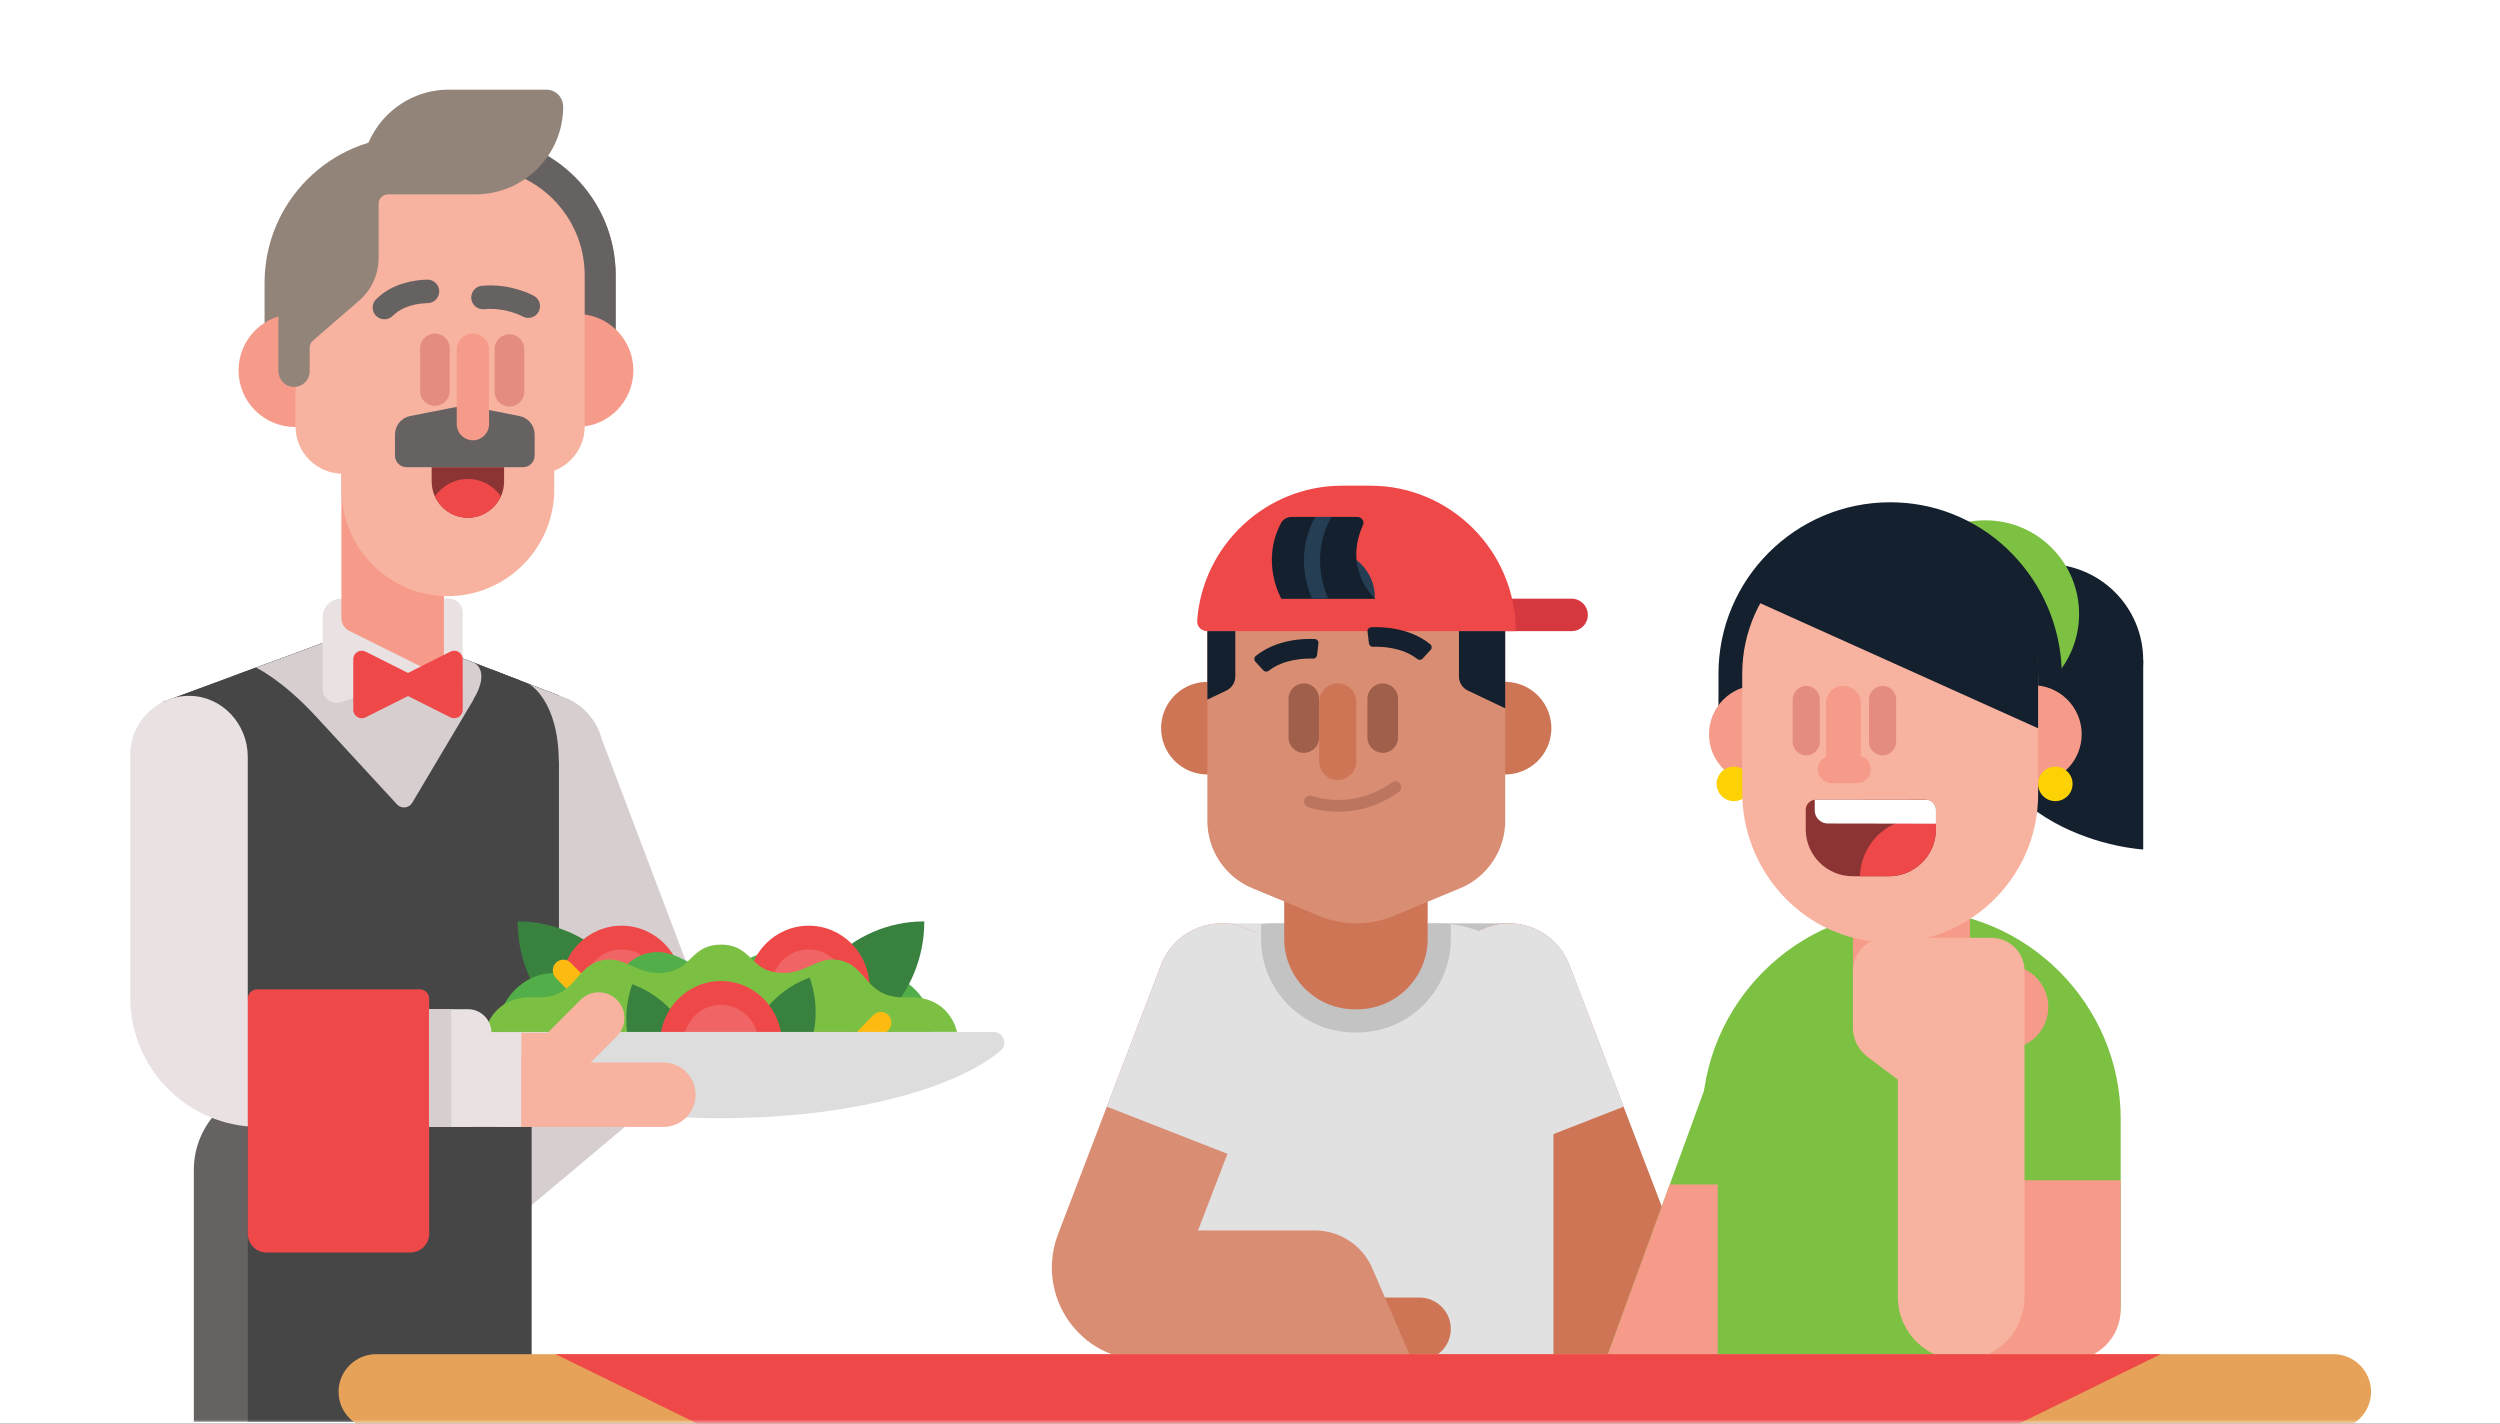 <svg xmlns="http://www.w3.org/2000/svg" xmlns:xlink="http://www.w3.org/1999/xlink" width="288" height="164" viewBox="0 0 288 164">
  <rect x="0" y="0" width="288" height="164" fill="#333333" stroke="none"/>
  <defs>
    <rect id="exp_your_salad-a" width="288" height="164"/>
  </defs>
  <g fill="none" fill-rule="evenodd">
    <mask id="exp_your_salad-b" fill="#fff">
      <use xlink:href="#exp_your_salad-a"/>
    </mask>
    <use fill="#FFF" xlink:href="#exp_your_salad-a"/>
    <g mask="url(#exp_your_salad-b)">
      <g transform="translate(15 10)">
        <g transform="translate(105.743 45.692)">
          <rect width="9.322" height="8.821" x="43.692" y="50.676" fill="#C4C3C3" fill-rule="nonzero"/>
          <path fill="#CD7555" fill-rule="nonzero" d="M37.595,101.015 L61.747,101.015 C64.367,101.015 66.945,100.148 68.923,98.429 C72.387,95.417 73.49,90.676 71.942,86.562 L60.067,55.52 C58.612,51.655 54.302,49.702 50.441,51.159 C46.58,52.616 44.63,56.931 46.085,60.796 L55.784,86.056 L37.595,86.056 L37.595,101.015 L37.595,101.015 Z"/>
          <path fill="#E1E1E1" fill-rule="nonzero" d="M49.595,78.329 L43.83,61.234 C42.375,57.369 46.595,52.616 50.456,51.159 C54.317,49.702 58.626,51.655 60.082,55.52 L66.307,71.793 L49.595,78.329 Z"/>
          <rect width="24.149" height="13.276" x="19.991" y="50.676" fill="#E1E1E1" fill-rule="nonzero"/>
          <path fill="#E1E1E1" fill-rule="nonzero" d="M58.213,101.016 L12.707,101.016 L12.707,64.112 C12.707,56.692 18.715,50.676 26.126,50.676 L44.795,50.676 C52.206,50.676 58.213,56.692 58.213,64.112 L58.213,101.016 Z"/>
          <path fill="#CD7555" fill-rule="nonzero" d="M42.781,101.015 L36.499,101.015 C34.514,101.015 32.889,99.389 32.889,97.401 C32.889,95.413 34.514,93.787 36.499,93.787 L42.781,93.787 C44.767,93.787 46.391,95.413 46.391,97.401 C46.392,99.389 44.767,101.015 42.781,101.015 Z"/>
          <g fill-rule="nonzero" transform="translate(0 50.222)">
            <path fill="#D98D73" d="M41.93,50.793 L11.307,50.793 C8.688,50.793 6.11,49.926 4.132,48.207 C0.668,45.195 -0.435,40.453 1.113,36.34 L12.988,5.298 C14.443,1.432 18.753,-0.52 22.614,0.937 C26.474,2.394 28.425,6.708 26.97,10.574 L17.271,35.834 L30.729,35.834 C33.602,35.834 36.199,37.542 37.341,40.181 L41.93,50.793 Z"/>
            <path fill="#E1E1E1" d="M23.474,28.107 L29.239,11.012 C30.694,7.147 26.474,2.394 22.613,0.937 C18.753,-0.52 14.443,1.432 12.988,5.298 L6.763,21.571 L23.474,28.107 Z"/>
          </g>
          <g transform="translate(11.74)">
            <path fill="#C4C3C3" fill-rule="nonzero" d="M23.559,63.25 L23.882,63.25 C29.821,63.25 34.652,58.413 34.652,52.467 L34.652,50.774 C34.128,50.711 33.595,50.675 33.055,50.675 L14.386,50.675 C13.845,50.675 13.313,50.711 12.789,50.773 L12.789,52.467 C12.789,58.413 17.62,63.25 23.559,63.25 Z"/>
            <path fill="#CD7555" fill-rule="nonzero" d="M23.883,60.579 L23.559,60.579 C19.103,60.579 15.458,56.929 15.458,52.467 L15.458,31.157 C15.458,26.695 19.103,23.045 23.559,23.045 L23.883,23.045 C28.339,23.045 31.984,26.695 31.984,31.157 L31.984,52.467 C31.984,56.929 28.338,60.579 23.883,60.579 Z"/>
            <path fill="#D63840" fill-rule="nonzero" d="M48.57,13.276 L26.911,13.276 C25.885,13.276 25.046,14.116 25.046,15.144 C25.046,16.171 25.885,17.011 26.911,17.011 L48.57,17.011 C49.596,17.011 50.436,16.171 50.436,15.144 C50.436,14.116 49.596,13.276 48.57,13.276 Z"/>
            <ellipse cx="40.909" cy="28.193" fill="#CD7555" fill-rule="nonzero" rx="5.327" ry="5.334" transform="rotate(-14.999 40.91 28.193)"/>
            <ellipse cx="6.601" cy="28.193" fill="#CD7555" fill-rule="nonzero" rx="5.327" ry="5.334" transform="rotate(-14.999 6.6 28.193)"/>
            <path fill="#D98D73" fill-rule="nonzero" d="M40.915,16.457 L6.605,16.457 L6.605,38.864 C6.605,42.263 8.649,45.328 11.785,46.63 L19.47,49.821 C22.215,50.961 25.301,50.961 28.046,49.821 L35.737,46.629 C38.874,45.327 40.918,42.262 40.918,38.863 L40.915,16.457 Z"/>
            <g fill="#A05F4A" fill-rule="nonzero" transform="translate(15.474 22.974)">
              <path d="M11.337 8.064C10.366 8.064 9.572 7.269 9.572 6.297L9.572 1.83C9.572.858 10.366.063 11.337.063 12.308.063 13.102.858 13.102 1.83L13.102 6.297C13.103 7.269 12.308 8.064 11.337 8.064zM2.244 8.064C3.215 8.064 4.009 7.269 4.009 6.297L4.009 1.83C4.009.858 3.214.063 2.244.063 1.273.063.479.858.479 1.83L.479 6.297C.479 7.269 1.273 8.064 2.244 8.064z"/>
            </g>
            <path fill="#CD7555" fill-rule="nonzero" d="M21.623,34.166 C20.446,34.166 19.484,33.202 19.484,32.024 L19.484,25.178 C19.484,24 20.446,23.036 21.623,23.036 C22.8,23.036 23.762,24 23.762,25.178 L23.762,32.024 C23.762,33.202 22.8,34.166 21.623,34.166 Z"/>
            <path fill="#EF4849" fill-rule="nonzero" d="M25.399,0.259 L22.121,0.259 C13.321,0.259 6.051,7.152 5.431,15.812 C5.385,16.462 5.91,17.012 6.56,17.012 L42.131,17.012 C42.131,7.797 34.602,0.259 25.399,0.259 Z"/>
            <path fill="#253E54" fill-rule="nonzero" d="M25.897,13.276 L25.897,13.1 C25.897,10.136 23.475,7.71 20.514,7.71 C17.553,7.71 15.13,10.136 15.13,13.1 L15.13,13.276 L25.897,13.276 Z"/>
            <path fill="#14202D" fill-rule="nonzero" d="M15.13,13.276 C15.13,13.276 12.693,9.127 15.081,4.581 C15.314,4.137 15.78,3.862 16.28,3.862 L23.909,3.862 C24.403,3.862 24.731,4.37 24.525,4.819 C23.773,6.464 22.789,9.971 25.898,13.276 L15.13,13.276 Z"/>
            <path fill="#253E54" fill-rule="nonzero" d="M20.884,3.862 L19.023,3.862 C16.767,7.963 18.021,11.81 18.666,13.276 L20.528,13.276 C19.882,11.811 18.627,7.963 20.884,3.862 Z"/>
            <path fill="#14202D" fill-rule="nonzero" d="M40.915 17.011L35.586 17.011 35.586 22.23C35.586 22.928 35.987 23.563 36.617 23.862L40.915 25.907 40.915 17.011zM6.605 24.903L8.794 23.862C9.423 23.563 9.825 22.928 9.825 22.23L9.825 17.011 6.605 17.011 6.605 24.903z"/>
            <path stroke="#A05F4A" stroke-linecap="round" stroke-linejoin="round" stroke-width="1.354" d="M18.415,36.64 C18.415,36.64 23.334,38.523 28.254,34.995" opacity=".5"/>
            <path fill="#14202D" fill-rule="nonzero" d="M30.805 20.235C29.043 18.85 26.633 18.784 25.679 18.819 25.444 18.828 25.244 18.655 25.216 18.421L25.057 17.071C25.026 16.809 25.224 16.579 25.487 16.566 26.69 16.511 29.859 16.576 32.267 18.513 32.474 18.679 32.503 18.983 32.323 19.178L31.404 20.178C31.248 20.348 30.986 20.377 30.805 20.235zM13.054 21.534L12.135 20.534C11.955 20.339 11.984 20.035 12.191 19.869 14.604 17.928 17.781 17.866 18.978 17.922 19.238 17.935 19.432 18.167 19.402 18.426L19.245 19.778C19.218 20.011 19.018 20.185 18.783 20.177 17.827 20.145 15.407 20.217 13.654 21.591 13.472 21.733 13.21 21.703 13.054 21.534z"/>
          </g>
        </g>
        <g transform="matrix(-1 0 0 1 232.405 47.59)">
          <polygon fill="#7CC142" fill-rule="nonzero" points="47.662 58.617 62.43 99.109 45.674 99.109"/>
          <path fill="#7CC142" fill-rule="nonzero" d="M51.317,99.109 L51.317,71.321 C51.317,58.075 40.469,47.237 27.21,47.237 C13.95,47.237 3.102,58.075 3.102,71.321 L3.102,92.835 C3.102,96.3 5.913,99.109 9.382,99.109 L51.317,99.109 Z"/>
          <g fill-rule="nonzero">
            <path fill="#F69B8A" d="M27.21,60.953 C23.503,60.953 20.47,57.923 20.47,54.22 L20.47,34.942 C20.47,31.239 23.503,28.209 27.21,28.209 L27.21,28.209 C30.917,28.209 33.95,31.239 33.95,34.942 L33.95,54.22 C33.949,57.923 30.916,60.953 27.21,60.953 Z"/>
            <g fill="#14202D" transform="translate(0 7.077)">
              <path d="M0.506,11.398 L0.506,33.194 C0.506,33.194 21.061,32.131 21.061,11.398 L0.506,11.398 Z"/>
              <ellipse cx="11.606" cy="11.398" rx="11.099" ry="11.088"/>
            </g>
            <ellipse cx="18.692" cy="13.136" fill="#7CC142" rx="10.798" ry="10.787"/>
            <path fill="#14202D" d="M49.437,26.59 L49.437,20.032 C49.437,9.136 40.564,0.272 29.657,0.272 C29.031,0.272 28.394,0.302 27.766,0.361 C22.841,0.827 18.298,3.143 14.975,6.885 C11.688,10.586 9.878,15.354 9.878,20.31 L9.878,26.59 L49.437,26.59 Z"/>
            <ellipse cx="13.248" cy="26.994" fill="#F69B8A" rx="5.653" ry="5.648"/>
            <ellipse cx="10.632" cy="32.715" fill="#FDD204" rx="1.988" ry="1.986"/>
            <g transform="translate(38.686 21.23)">
              <ellipse cx="6.192" cy="5.765" fill="#F69B8A" rx="5.653" ry="5.648"/>
              <ellipse cx="8.977" cy="11.485" fill="#FDD204" rx="1.988" ry="1.986"/>
            </g>
            <path fill="#F8B3A0" d="M46.701,20.032 C46.701,10.129 38.124,2.13 28.024,3.083 C19.232,3.913 12.615,11.487 12.615,20.31 L12.615,26.994 L12.615,33.956 C12.615,43.859 21.192,51.858 31.291,50.905 C40.084,50.075 46.701,42.501 46.701,33.678 L46.701,26.994 L46.701,20.032 Z"/>
            <g transform="translate(28.932 21.23)">
              <path fill="#F69B8A" d="M6.132,10.524 L6.091,10.524 C4.995,10.524 4.098,9.629 4.098,8.534 L4.098,2.186 C4.098,1.091 4.995,0.195 6.091,0.195 L6.132,0.195 C7.228,0.195 8.124,1.091 8.124,2.186 L8.124,8.534 C8.124,9.629 7.228,10.524 6.132,10.524 Z"/>
              <g fill="#E48C7F">
                <path d="M1.601 8.199C.74 8.199.037 7.496.037 6.637L.037 1.758C.037.899.74.196 1.601.196 2.461.196 3.165.899 3.165 1.758L3.165 6.637C3.165 7.496 2.461 8.199 1.601 8.199zM10.393 8.199C9.533 8.199 8.829 7.496 8.829 6.637L8.829 1.758C8.829.899 9.532.196 10.393.196 11.253.196 11.957.899 11.957 1.758L11.957 6.637C11.956 7.496 11.253 8.199 10.393 8.199z"/>
              </g>
            </g>
            <g transform="translate(24.028 34.224)">
              <path fill="#8C3433" d="M15.356,1.479 L15.356,3.737 C15.356,6.702 12.928,9.128 9.961,9.128 L5.752,9.128 C2.784,9.128 0.356,6.702 0.356,3.737 L0.356,1.479 C0.356,0.834 0.879,0.311 1.525,0.311 L14.188,0.311 C14.832,0.311 15.356,0.834 15.356,1.479 Z"/>
              <path fill="#EF4849" d="M9.086,8.705 C9.098,8.847 9.098,8.987 9.101,9.127 L5.752,9.127 C2.784,9.127 0.356,6.701 0.356,3.737 L0.356,2.732 C0.777,2.611 1.215,2.526 1.667,2.486 C5.435,2.157 8.756,4.941 9.086,8.705 Z"/>
              <path fill="#FFF" d="M14.187,0.311 C14.218,0.311 14.247,0.318 14.278,0.321 C14.291,0.322 14.305,0.323 14.319,0.325 L14.319,1.557 C14.319,2.379 13.645,3.052 12.822,3.052 L0.356,3.073 L0.356,1.48 C0.356,0.897 0.784,0.419 1.343,0.33 L14.176,0.312 L14.187,0.311 Z"/>
            </g>
            <path fill="#14202D" d="M28.024,2.4 C19.233,3.23 12.617,10.801 12.615,19.623 L12.615,26.31 L45.674,11.429 C42.29,4.839 34.266,1.81 28.024,2.4 Z"/>
            <path fill="#F69B8A" d="M36.388,32.642 L33.492,32.642 C32.608,32.642 31.884,31.919 31.884,31.035 C31.884,30.151 32.607,29.428 33.492,29.428 L36.388,29.428 C37.272,29.428 37.996,30.151 37.996,31.035 C37.995,31.919 37.272,32.642 36.388,32.642 Z"/>
          </g>
          <path fill="#F69B8A" fill-rule="nonzero" d="M21.11,78.38 L3.102,78.38 L3.102,93.243 C3.102,96.482 5.731,99.109 8.973,99.109 L21.11,99.109 L21.11,78.38 Z"/>
          <g fill-rule="nonzero" transform="translate(10.897 50.08)">
            <ellipse cx="5.377" cy="8.336" fill="#F69B8A" rx="4.835" ry="4.831"/>
            <path fill="#F8B3A0" d="M19.223,0.367 L7.098,0.367 C5.127,0.367 3.506,1.86 3.305,3.775 L3.283,3.775 L3.283,41.739 C3.283,45.765 6.549,49.029 10.58,49.029 C14.61,49.029 17.877,45.765 17.877,41.739 L17.877,12.803 L17.877,16.707 L21.387,14.059 C22.435,13.267 23.052,12.031 23.052,10.718 L23.052,4.19 C23.052,2.079 21.338,0.367 19.223,0.367 Z"/>
          </g>
          <polygon fill="#F69B8A" fill-rule="nonzero" points="49.523 99.109 62.43 99.109 55.046 78.863 49.523 78.863"/>
        </g>
        <g>
          <path fill="#D6CECF" fill-rule="nonzero" d="M29.468,127.416 L61.726,127.416 C65.251,127.416 68.135,124.527 68.135,120.996 C68.135,117.465 65.251,114.576 61.726,114.576 L29.468,114.576 C25.944,114.576 23.06,117.465 23.06,120.996 C23.06,124.527 25.944,127.416 29.468,127.416 Z" transform="rotate(-40 45.597 120.996)"/>
          <g fill-rule="nonzero" transform="translate(7.107 114.858)">
            <path fill="#676262" d="M19.479,38.929 L19.479,9.899 C19.479,4.594 15.147,0.254 9.851,0.254 C4.556,0.254 0.224,4.594 0.224,9.899 L0.224,38.929 L19.479,38.929 Z"/>
            <rect width="32.704" height="38.675" x="6.436" y=".254" fill="#464646"/>
          </g>
          <path fill="#D6CECF" fill-rule="nonzero" d="M46.094,70.084 C42.408,71.001 40.206,74.763 41.184,78.421 L51.766,106.374 C52.731,109.981 56.375,112.319 59.992,111.418 C63.677,110.501 65.88,106.74 64.902,103.081 L54.319,75.128 C53.355,71.522 49.711,69.184 46.094,70.084 Z"/>
          <g fill-rule="nonzero" transform="translate(3.79 61.7)">
            <polygon fill="#4C4C4C" points="24.284 .195 .006 9.153 10.708 57.121 45.585 57.121 45.585 8.416"/>
            <polygon fill="#464646" points="24.284 .195 .006 9.153 10.708 57.121 45.585 57.121 45.585 8.416"/>
            <path fill="#D6CECF" d="M10.708,5.204 L27.24,22.735 C27.729,23.253 28.576,23.166 28.95,22.559 L39.168,5.94 L24.284,0.196 L10.708,5.204 Z"/>
            <path fill="#464646" d="M10.708,5.204 C10.708,5.204 13.769,6.653 17.627,10.857 C20.557,14.049 24.984,18.843 26.947,20.968 C27.446,21.508 28.321,21.413 28.697,20.781 L37.823,5.42 L41.055,6.667 L29.652,25.98 L20.945,24.879 L8.184,6.135 L10.708,5.204 Z"/>
            <path fill="#464646" d="M35.775,4.63 C35.775,4.63 37.823,5.421 35.707,8.981 L39.168,5.939 L35.775,4.63 Z"/>
          </g>
          <path fill="#E9E1E2" fill-rule="nonzero" d="M38.305,60.541 C38.305,59.666 37.597,58.957 36.724,58.957 L24.328,58.957 C23.132,58.957 22.162,59.929 22.162,61.127 L22.162,69.339 C22.162,70.451 23.251,71.236 24.304,70.882 L30.948,68.649 C31.493,68.466 32.087,68.507 32.601,68.763 L35.957,70.433 C37.037,70.97 38.305,70.183 38.305,68.975 L38.305,60.541 Z"/>
          <path fill="#F69B8A" fill-rule="nonzero" d="M36.139,68.101 L25.23,62.673 C24.678,62.398 24.328,61.833 24.328,61.215 L24.328,43.824 L36.139,43.824 L36.139,68.101 Z"/>
          <g fill="#EF4849" fill-rule="nonzero" transform="translate(25.584 64.548)">
            <path d="M1.53,8.089 L7.317,5.182 C8.039,4.82 8.039,3.789 7.317,3.427 L1.53,0.52 C0.878,0.192 0.111,0.667 0.111,1.398 L0.111,7.211 C0.111,7.942 0.879,8.417 1.53,8.089 Z"/>
            <path d="M11.301,8.089 L5.514,5.182 C4.793,4.82 4.793,3.789 5.514,3.427 L11.301,0.52 C11.953,0.192 12.721,0.667 12.721,1.398 L12.721,7.211 C12.721,7.942 11.953,8.417 11.301,8.089 Z"/>
          </g>
          <g fill-rule="nonzero" transform="matrix(-1 0 0 1 101 96)">
            <path fill="#39813F" d="M41.253,15.549 C49.601,15.549 56.368,8.652 56.368,0.145 C48.02,0.145 41.253,7.041 41.253,15.549 Z"/>
            <g transform="translate(37.062 .42)">
              <ellipse cx="7.333" cy="7.369" fill="#EF4849" rx="7.015" ry="7.149"/>
              <ellipse cx="7.333" cy="7.369" fill="#F06465" rx="4.327" ry="4.41"/>
            </g>
            <path fill="#52AE48" d="M54.172,6.423 C51.081,5.323 47.894,7.504 46.202,7.22 C44.954,7.012 44.005,4.203 41.044,3.738 C37.963,3.254 36.296,5.778 33.614,5.778 C30.933,5.778 29.267,3.254 26.185,3.738 C23.224,4.203 22.274,7.012 21.027,7.22 C19.335,7.504 16.148,5.323 13.057,6.423 C9.675,7.628 8.737,11.016 8.737,11.016 L8.737,12.876 L33.614,12.876 L58.491,12.876 L58.491,11.016 C58.492,11.015 57.554,7.627 54.172,6.423 Z"/>
            <path fill="#FDBB11" d="M48.585,6.613 L50.25,4.916 C50.722,4.435 51.494,4.435 51.965,4.916 C52.437,5.397 52.437,6.184 51.965,6.664 L50.3,8.361 C49.828,8.842 49.056,8.842 48.585,8.361 C48.113,7.88 48.113,7.094 48.585,6.613 Z"/>
            <path fill="#39813F" d="M24.636,15.549 C16.288,15.549 9.521,8.652 9.521,0.145 C17.869,0.145 24.636,7.041 24.636,15.549 Z"/>
            <g transform="translate(15.649 .42)">
              <ellipse cx="7.185" cy="7.369" fill="#EF4849" rx="7.015" ry="7.149"/>
              <ellipse cx="7.185" cy="7.369" fill="#F06465" rx="4.327" ry="4.41"/>
            </g>
            <path fill="#7BC043" d="M60.13,12.875 C60.13,12.875 59.386,8.662 54.395,8.89 C49.405,9.118 49.926,5.095 46.356,4.572 C43.659,4.178 42.313,6.81 38.68,5.892 C36.352,5.303 36.119,2.818 32.944,2.818 C29.769,2.818 29.537,5.303 27.209,5.892 C23.575,6.81 22.23,4.177 19.533,4.572 C15.962,5.095 16.484,9.118 11.493,8.89 C6.503,8.663 5.758,12.875 5.758,12.875 L60.13,12.875 Z"/>
            <g fill="#39813F" transform="translate(21.826 6.295)">
              <path d="M14.36 16.193C20.379 13.987 23.504 7.226 21.339 1.092 15.32 3.298 12.195 10.059 14.36 16.193zM7.878 15.421C1.858 13.215-1.266 6.454.898.319 6.917 2.525 10.042 9.286 7.878 15.421z"/>
            </g>
            <g transform="translate(25.532 6.715)">
              <ellipse cx="7.412" cy="7.45" fill="#EF4849" rx="7.015" ry="7.149"/>
              <ellipse cx="7.412" cy="7.45" fill="#F06465" rx="4.327" ry="4.41"/>
            </g>
            <path fill="#FDBB11" d="M17.047,12.628 L15.382,10.931 C14.91,10.45 14.138,10.45 13.666,10.931 C13.194,11.412 13.194,12.199 13.666,12.68 L15.331,14.376 C15.803,14.857 16.575,14.857 17.047,14.376 C17.518,13.896 17.518,13.109 17.047,12.628 Z"/>
            <path fill="#DDD" d="M1.63,12.875 C0.394,12.875 -0.179,14.285 0.742,15.05 C6.257,19.628 18.599,22.817 32.944,22.817 C47.29,22.817 59.633,19.628 65.147,15.05 C66.067,14.286 65.495,12.875 64.258,12.875 L1.63,12.875 Z"/>
          </g>
          <g fill-rule="nonzero" transform="translate(0 69.769)">
            <g fill="#F8B3A0" transform="translate(38.85 34.223)">
              <path d="M22.581,8.409 L3.989,8.409 C1.952,8.409 0.285,10.079 0.285,12.119 C0.285,14.16 1.952,15.83 3.989,15.83 L22.581,15.83 C24.618,15.83 26.285,14.16 26.285,12.119 C26.285,10.079 24.618,8.409 22.581,8.409 Z"/>
              <path d="M4.117,14.311 C2.966,13.158 2.966,11.271 4.117,10.118 L13.032,1.187 C14.183,0.034 16.067,0.034 17.218,1.187 C18.369,2.34 18.369,4.227 17.218,5.38 L8.303,14.311 C7.152,15.465 5.268,15.465 4.117,14.311 Z"/>
            </g>
            <rect width="8.319" height="10.85" x="36.74" y="39.203" fill="#E9E1E2"/>
            <path fill="#E9E1E2" d="M13.542,35.133 L13.542,7.399 C13.542,3.665 10.627,0.462 6.9,0.394 C3.103,0.324 0.004,3.387 0.004,7.174 L0.004,35.134 C0.004,43.374 6.671,50.053 14.896,50.053 L38.906,50.053 C40.401,50.053 41.613,48.838 41.613,47.34 L41.613,39.203 C41.613,37.705 40.401,36.49 38.906,36.49 L14.896,36.49 C14.149,36.49 13.542,35.883 13.542,35.133 Z"/>
            <path fill="#EF4849" d="M32.276,64.52 L15.709,64.52 C14.513,64.52 13.543,63.548 13.543,62.35 L13.543,35.286 C13.543,34.686 14.028,34.201 14.626,34.201 L33.36,34.201 C33.958,34.201 34.443,34.687 34.443,35.286 L34.443,62.35 C34.443,63.548 33.473,64.52 32.276,64.52 Z"/>
            <rect width="2.545" height="13.563" x="34.443" y="36.49" fill="#D6CECF"/>
            <rect width="4.458" height="10.85" x="45.059" y="39.203" fill="#F8B3A0"/>
          </g>
          <path fill="#D6CECF" fill-rule="nonzero" d="M45.895,68.773 C45.895,68.773 49.376,70.549 49.376,77.883 L49.786,70.275 L45.895,68.773 Z"/>
          <g transform="translate(12.318)">
            <path fill="#928479" fill-rule="nonzero" d="M3.161,32.674 L3.161,22.564 C3.161,13.282 10.698,5.73 19.964,5.73 L27.662,5.73 C36.455,5.73 43.608,12.896 43.608,21.704 L43.608,32.674 L3.161,32.674 L3.161,32.674 Z"/>
            <path fill="#676262" fill-rule="nonzero" d="M24.367,5.731 L27.661,5.731 C36.454,5.731 43.607,12.896 43.607,21.705 L43.607,32.674 L24.367,32.674 L24.367,5.731 Z"/>
            <ellipse cx="39.144" cy="32.674" fill="#F69B8A" fill-rule="nonzero" rx="6.499" ry="6.51"/>
            <ellipse cx="6.662" cy="32.674" fill="#F69B8A" fill-rule="nonzero" rx="6.499" ry="6.51"/>
            <g fill="#F8B3A0" fill-rule="nonzero" transform="translate(6.633 9.018)">
              <path d="M17.643,49.658 C24.383,49.658 29.898,44.134 29.898,37.382 L29.898,27.756 C29.898,21.004 24.383,15.48 17.643,15.48 C10.903,15.48 5.389,21.004 5.389,27.756 L5.389,37.382 C5.389,44.134 10.903,49.658 17.643,49.658 Z"/>
              <path d="M5.514,35.553 L27.988,35.553 C30.967,35.553 33.404,33.112 33.404,30.128 L33.404,12.687 C33.404,5.868 27.835,0.29 21.029,0.29 L13.332,0.29 C6.053,0.29 0.099,6.255 0.099,13.546 L0.099,30.128 C0.098,33.112 2.535,35.553 5.514,35.553 Z"/>
            </g>
            <path fill="#928479" fill-rule="nonzero" d="M35.615,0.328 L24.394,0.328 C19.074,0.328 14.725,4.455 14.338,9.686 C9.419,10.922 4.748,15.138 4.748,20.158 L4.748,32.717 C4.748,33.58 5.332,34.364 6.177,34.535 C7.338,34.77 8.358,33.887 8.358,32.765 L8.358,30.058 C8.358,29.743 8.495,29.443 8.734,29.237 L14.05,24.637 C15.48,23.401 16.301,21.602 16.301,19.71 L16.301,13.474 C16.301,12.875 16.786,12.389 17.384,12.389 L27.466,12.389 C33.034,12.389 37.549,7.874 37.561,2.299 C37.563,1.216 36.697,0.328 35.615,0.328 Z"/>
            <path stroke="#676262" stroke-linecap="round" stroke-width="2.707" d="M21.927,23.568 C20.627,23.597 18.514,23.908 16.967,25.428"/>
            <g fill-rule="nonzero" transform="translate(18.003 28.003)">
              <path fill="#676262" d="M1.929,9.923 L8.224,8.685 L14.52,9.923 C15.536,10.123 16.269,11.015 16.269,12.052 L16.269,14.48 C16.269,15.222 15.667,15.823 14.926,15.821 L1.522,15.821 C0.781,15.823 0.18,15.222 0.18,14.48 L0.18,12.052 C0.18,11.015 0.913,10.123 1.929,9.923 Z"/>
              <path fill="#F69B8A" d="M9.156,12.719 C10.18,12.719 11.017,11.88 11.017,10.855 L11.017,2.286 C11.017,1.261 10.18,0.422 9.156,0.422 C8.132,0.422 7.295,1.261 7.295,2.286 L7.295,10.855 C7.295,11.88 8.133,12.719 9.156,12.719 Z"/>
              <path fill="#8C3433" d="M12.751,15.821 L12.751,17.463 C12.751,19.762 10.874,21.643 8.579,21.643 C6.284,21.643 4.406,19.762 4.406,17.463 L4.406,15.821 L12.751,15.821 Z"/>
              <path fill="#EF4849" d="M8.579,17.175 C10.155,17.175 11.546,17.97 12.377,19.18 C11.72,20.628 10.263,21.644 8.579,21.644 C6.894,21.644 5.438,20.628 4.78,19.18 C5.611,17.97 7.002,17.175 8.579,17.175 Z"/>
            </g>
            <path fill="#E48C7F" fill-rule="nonzero" d="M22.784 36.759C23.723 36.759 24.491 35.989 24.491 35.049L24.491 30.135C24.491 29.194 23.722 28.425 22.784 28.425 21.845 28.425 21.077 29.195 21.077 30.135L21.077 35.049C21.076 35.989 21.845 36.759 22.784 36.759zM31.37 36.841C32.309 36.841 33.077 36.072 33.077 35.131L33.077 30.217C33.077 29.276 32.309 28.507 31.37 28.507 30.431 28.507 29.663 29.277 29.663 30.217L29.663 35.131C29.663 36.072 30.431 36.841 31.37 36.841z"/>
            <path stroke="#676262" stroke-linecap="round" stroke-width="2.707" d="M33.538,25.27 C33.538,25.27 31.293,23.992 28.322,24.271"/>
          </g>
        </g>
        <path fill="#E5A258" fill-rule="nonzero" d="M253.812,154.66 L28.333,154.66 C25.95,154.66 24,152.712 24,150.33 C24,147.949 25.95,146 28.333,146 L253.813,146 C256.196,146 258.146,147.948 258.146,150.33 C258.145,152.711 256.196,154.66 253.812,154.66 Z"/>
        <path fill="#EF4849" fill-rule="nonzero" d="M49,146 L126.886,184.149 C136.081,188.652 146.844,188.652 156.039,184.149 L233.925,146 L49,146 Z"/>
      </g>
    </g>
  </g>
</svg>
